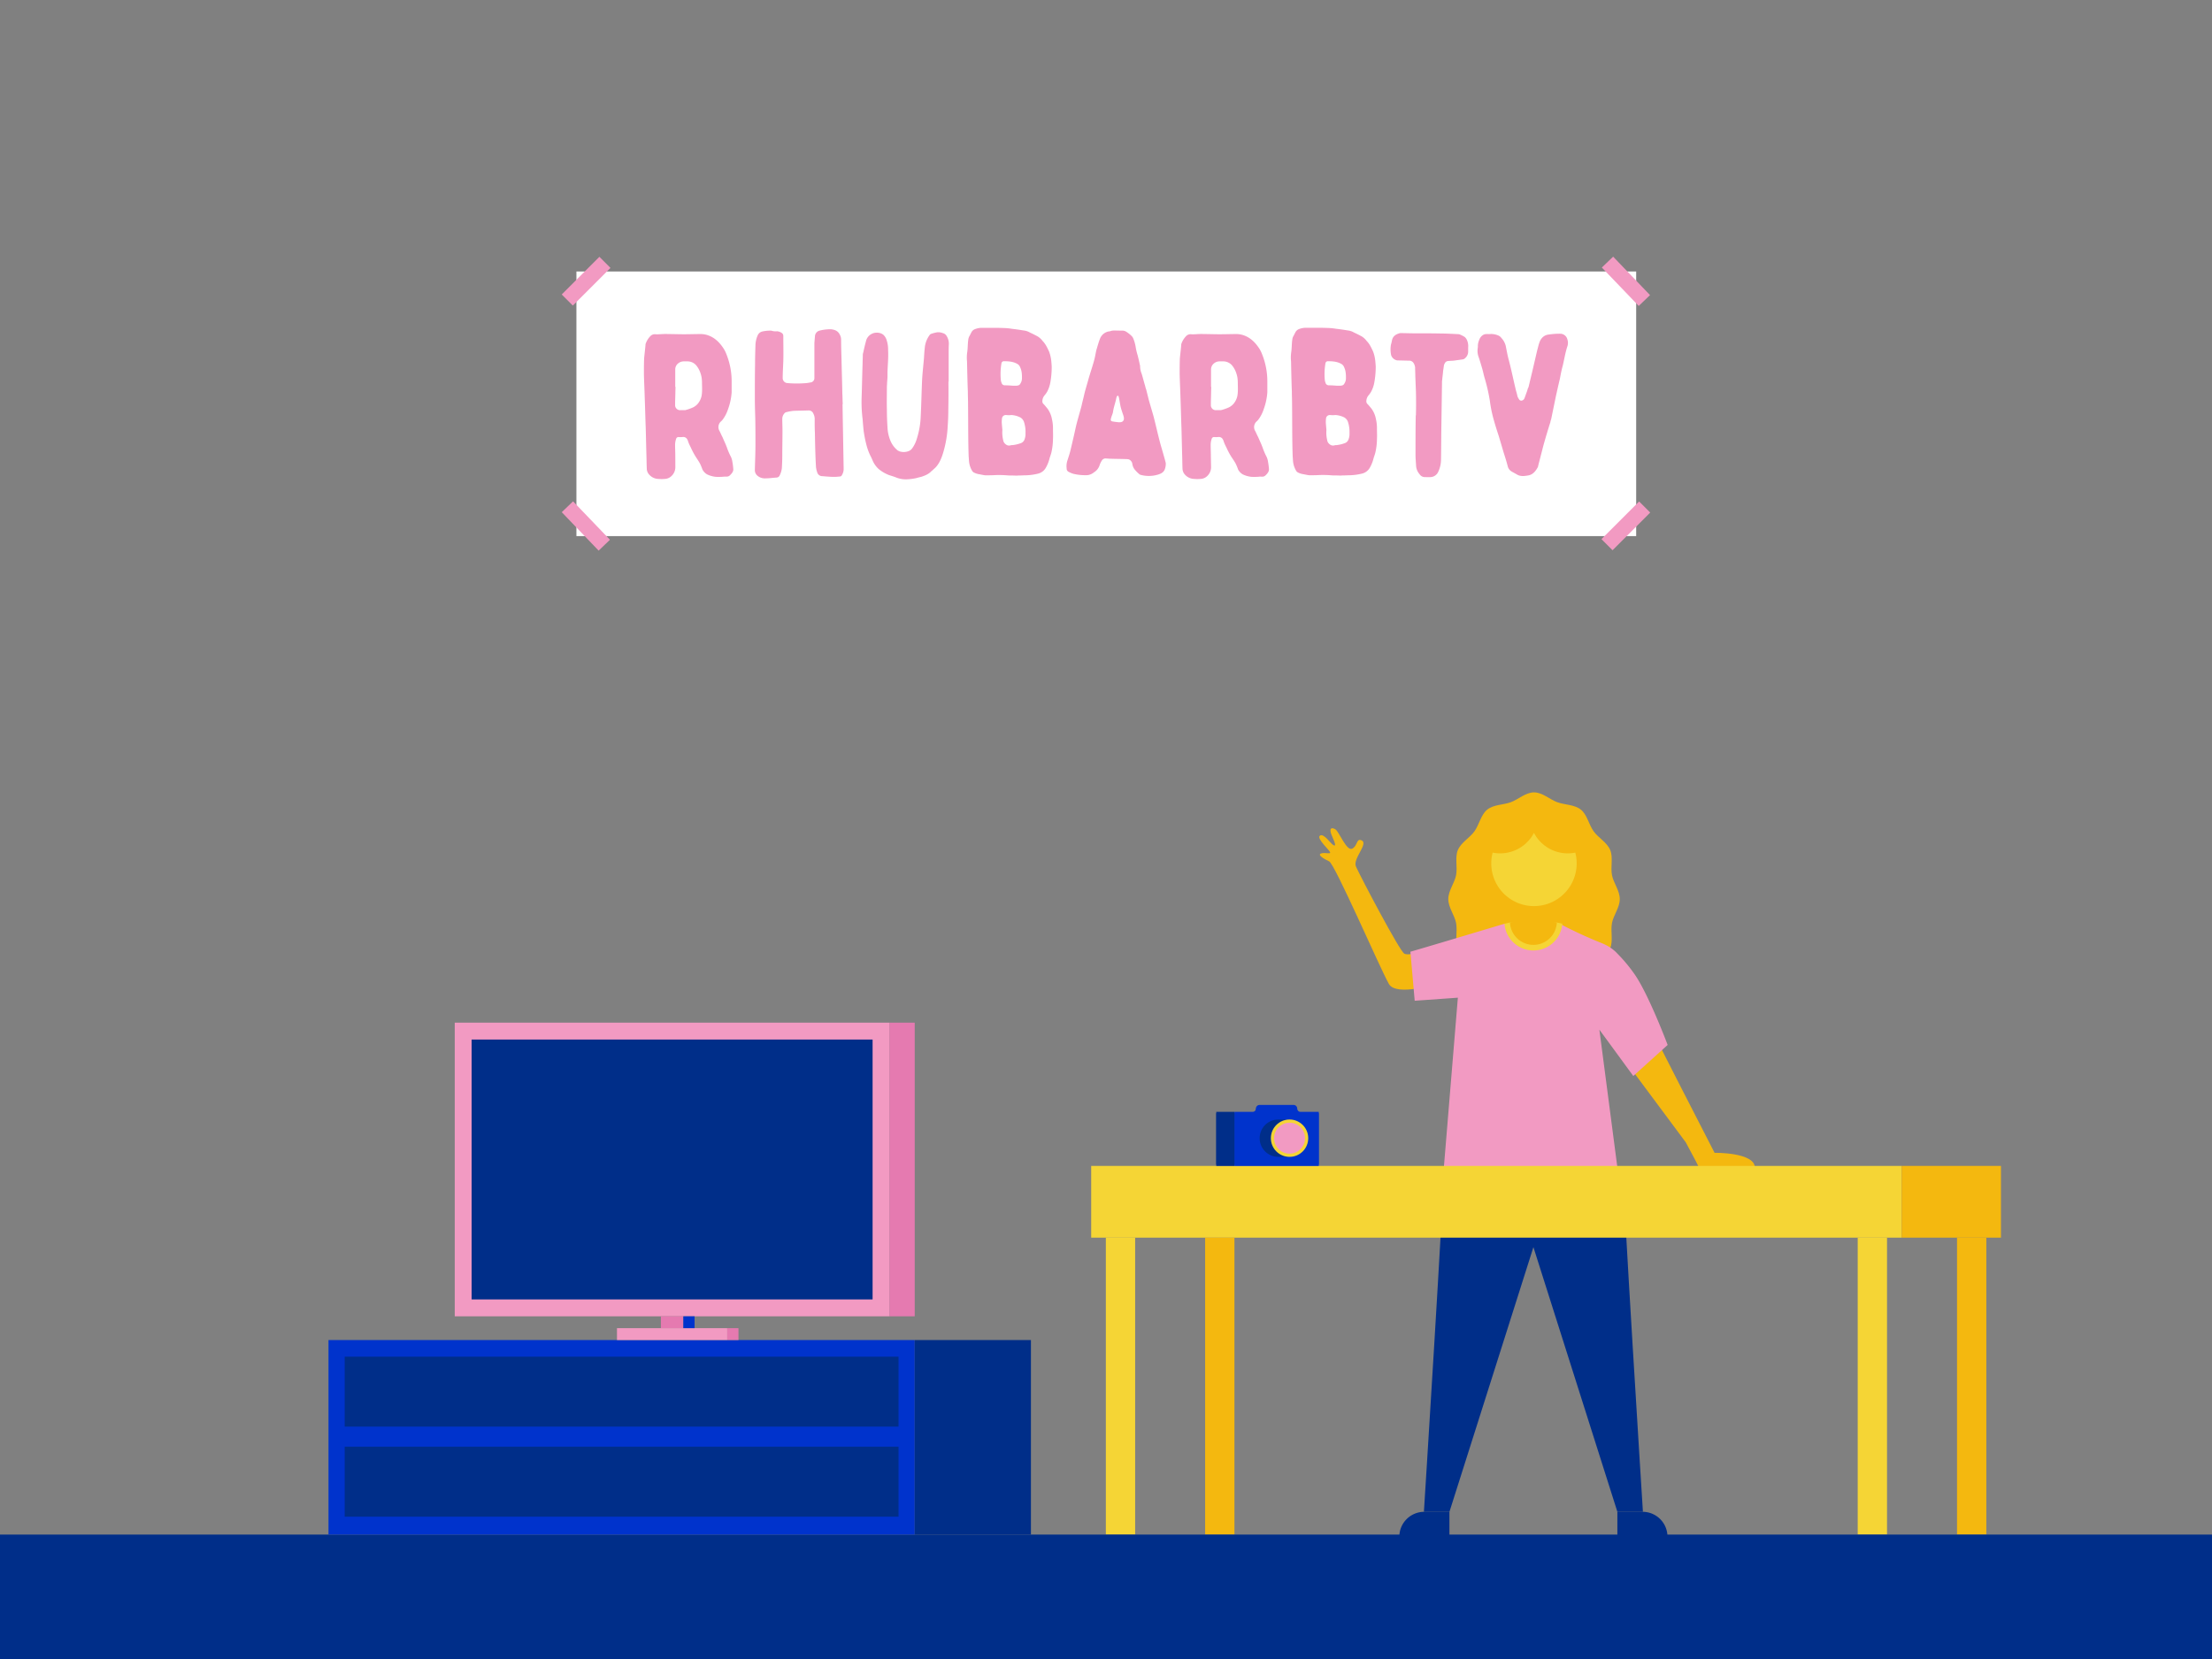 <svg id="The_Chorus" data-name="The Chorus" xmlns="http://www.w3.org/2000/svg" viewBox="0 0 1600 1200"><rect x="0" y="0" width="1600" height="1200" fill="#808080" stroke="none"/><defs><style>.cls-1{fill:#f4b80f;}.cls-2{fill:#002e89;}.cls-3{fill:#f29ac2;}.cls-4{fill:#f5d535;}.cls-5{fill:#03c;}.cls-6{fill:#e57ab0;}.cls-7{fill:#fff;}</style></defs><path class="cls-1" d="M1171.63,650.33c0,6.08-4.54,11.61-5.63,17.28-1.15,6,.94,12.81-1.27,18.13-2.34,5.62-8.7,8.9-12,13.58-3.55,4.95-4.72,12-9.2,15.66-4.68,3.81-11.79,3.4-17.25,5.46s-10.63,7.06-16.67,7.06-11.17-5-16.67-7.06-12.57-1.65-17.26-5.46c-4.47-3.63-5.65-10.71-9.19-15.66-3.35-4.68-9.71-8-12-13.58-2.21-5.32-.12-12.16-1.27-18.13-1.09-5.67-5.63-11.2-5.63-17.28s4.54-11.62,5.63-17.28c1.15-6-.94-12.82,1.27-18.14,2.34-5.62,8.7-8.9,12-13.58,3.55-5,4.72-12,9.2-15.66,4.68-3.81,11.79-3.39,17.25-5.46s10.63-7.06,16.67-7.06,11.17,5,16.67,7.06,12.57,1.66,17.26,5.46c4.47,3.64,5.65,10.71,9.19,15.66,3.35,4.68,9.71,8,12,13.58,2.21,5.32.12,12.16,1.27,18.14C1167.09,638.71,1171.63,644.24,1171.63,650.33Z"/><polygon class="cls-1" points="1120.35 671.89 1098.77 671.89 1100.39 650.33 1118.72 650.33 1120.35 671.89"/><path class="cls-1" d="M1245.82,844.68H1229c-.57-1.29-1.32-2.81-2.28-4.62l-7.37-13.8-37.83-50.87s2.61-9.87,4.23-10.77,15.82-6.21,15.82-6.21,24.68,48.52,38.63,75.46c0,0,29.17-.49,29.17,10.81Z"/><path class="cls-2" d="M1109.16,846.6h-64.92c.71,9.63-14.29,246.94-14.29,246.94h18.47l60.74-191.44,60.74,191.44h18.47s-15-237.31-14.29-246.94Z"/><path class="cls-2" d="M1030.19,1093.54h18.23a0,0,0,0,1,0,0v18a0,0,0,0,1,0,0h-36.24a0,0,0,0,1,0,0v0A18,18,0,0,1,1030.19,1093.54Z"/><path class="cls-2" d="M1169.9,1093.54h36.24a0,0,0,0,1,0,0v18a0,0,0,0,1,0,0H1187.9a18,18,0,0,1-18-18v0A0,0,0,0,1,1169.9,1093.54Z" transform="translate(2376.03 2205.07) rotate(-180)"/><polyline class="cls-2" points="1063.73 727.31 1073.21 691.06 1073.21 675.43 1071.45 675.77"/><path class="cls-1" d="M1039.43,685.55s-20.14,6.53-23.71,4.23-31.09-54.54-34.89-62.9c-2.69-5.92,9.89-17.13,3.61-19.2-3.4-1.12-2.41,4.22-6.4,6.19s-9.45-12.2-12-13.9-5.34-1.35-2.49,4.92,2.67,7.61.6,6.18-6.74-8.59-9.45-6.58,7.68,11,7.45,12.22-3.59-.26-6.51.6,1.59,3.85,5.76,5.73,36.43,76.61,43.2,88.64c5.36,9.52,35.52-.27,35.52-.27Z"/><path class="cls-3" d="M1054.51,721.66l-10.2,123.59H1170l-13.13-100.48,24.54,33.53,24.85-22.46s-14.14-37.68-24.43-51.85A111.37,111.37,0,0,0,1170,689.87a27.54,27.54,0,0,0-4.76-4.14l-.25-.18a34.3,34.3,0,0,0-6.33-3.32,325.49,325.49,0,0,1-30.51-14.08h-39.88s-50.44,15.16-68.09,20.26l3.11,35.46Z"/><path class="cls-4" d="M1092.21,667.27l-4,.88h0a21,21,0,0,0,41.87,0l-4-.87Z"/><path class="cls-1" d="M1109.16,683.46a17,17,0,0,0,16.95-16.18c-2.59-.53-5.8-.82-5.8-.82H1098s-3.21.28-5.8.81A17,17,0,0,0,1109.16,683.46Z"/><path class="cls-4" d="M1139.45,616.72a27.6,27.6,0,0,1-29.89-14.27,27.6,27.6,0,0,1-29.89,14.27,30.89,30.89,0,1,0,59.78,0Z"/><rect class="cls-4" x="1343.74" y="895.22" width="21.19" height="214.78" transform="translate(2708.67 2005.22) rotate(-180)"/><rect class="cls-4" x="799.89" y="895.22" width="21.19" height="214.78" transform="translate(1620.97 2005.22) rotate(-180)"/><rect class="cls-4" x="789.29" y="843.34" width="586.24" height="51.88" transform="translate(2164.82 1738.56) rotate(-180)"/><rect class="cls-1" x="1415.56" y="895.22" width="21.19" height="214.78" transform="translate(2852.32 2005.22) rotate(-180)"/><rect class="cls-1" x="871.72" y="895.22" width="21.19" height="214.78" transform="translate(1764.63 2005.22) rotate(-180)"/><rect class="cls-1" x="1375.53" y="843.34" width="71.83" height="51.88" transform="translate(2822.88 1738.56) rotate(-180)"/><path class="cls-5" d="M938.31,802.87h0a2.63,2.63,0,0,0-2.63-2.63h-24.6a2.64,2.64,0,0,0-2.64,2.63h0a2.36,2.36,0,0,1-2.35,2.36H892.9v38.11h61V805.23H940.67A2.36,2.36,0,0,1,938.31,802.87Z"/><rect class="cls-2" x="879.76" y="805.22" width="13.14" height="38.12"/><path class="cls-2" d="M919.26,824.28a13.5,13.5,0,0,1,13.3-13.49h-7.92a13.49,13.49,0,0,0,0,27v0h8.13A13.51,13.51,0,0,1,919.26,824.28Z"/><circle class="cls-4" cx="932.77" cy="824.28" r="13.51"/><circle class="cls-3" cx="932.77" cy="824.28" r="11.2"/><path class="cls-5" d="M938.31,801.87h0a2.63,2.63,0,0,0-2.63-2.63h-24.6a2.64,2.64,0,0,0-2.64,2.63h0a2.36,2.36,0,0,1-2.35,2.36H892.9v38.11h61V804.23H940.67A2.36,2.36,0,0,1,938.31,801.87Z"/><rect class="cls-2" x="879.76" y="804.22" width="13.14" height="38.12"/><path class="cls-2" d="M919.26,823.28a13.5,13.5,0,0,1,13.3-13.49h-7.92a13.49,13.49,0,0,0,0,27v0h8.13A13.51,13.51,0,0,1,919.26,823.28Z"/><circle class="cls-4" cx="932.77" cy="823.28" r="13.51"/><circle class="cls-3" cx="932.77" cy="823.28" r="11.2"/><rect class="cls-2" y="1110" width="1600" height="90"/><rect class="cls-5" x="237.61" y="969.29" width="424.04" height="140.71"/><rect class="cls-2" x="661.65" y="969.29" width="84.05" height="140.71"/><rect class="cls-6" x="643.38" y="739.72" width="18.27" height="212.4"/><rect class="cls-3" x="328.93" y="739.72" width="314.45" height="212.4"/><rect class="cls-6" x="478.04" y="952.12" width="16.24" height="8.58"/><rect class="cls-3" x="446.28" y="960.7" width="79.75" height="8.58"/><rect class="cls-6" x="526.03" y="960.7" width="8.12" height="8.58"/><rect class="cls-2" x="341.14" y="751.93" width="290.03" height="187.98"/><rect class="cls-5" x="494.28" y="952.12" width="8.12" height="8.58"/><rect class="cls-2" x="249.33" y="981.32" width="400.61" height="50.59"/><rect class="cls-2" x="249.33" y="1046.46" width="400.61" height="50.59"/><rect class="cls-7" x="416.94" y="196.37" width="766.55" height="191.41"/><rect class="cls-3" x="404.69" y="197.76" width="38.53" height="11.34" transform="translate(-19.68 359.33) rotate(-45)"/><rect class="cls-3" x="1156.78" y="374.76" width="38.53" height="11.34" transform="translate(75.42 942.94) rotate(-45)"/><rect class="cls-3" x="1170.38" y="184.16" width="11.34" height="38.53" transform="translate(186.69 870.99) rotate(-43.82)"/><rect class="cls-3" x="418.09" y="361.16" width="11.34" height="38.53" transform="translate(-145.39 399.38) rotate(-43.82)"/><path class="cls-3" d="M488.49,338a8.74,8.74,0,0,1-2.81,6.35,7.33,7.33,0,0,1-4.87,2.07,23.42,23.42,0,0,1-4.43,0,9.2,9.2,0,0,1-6.78-3.1,6.54,6.54,0,0,1-1.77-4.28c-.15-3.69-.15-7.38-.3-11.07-.15-5.91-.3-12-.44-17.86-.3-7.53-.45-14.91-.74-22.43-.15-5.61-.44-11.22-.59-16.83,0-3.83,0-7.67.15-11.51.29-3.39.73-6.64,1-9.89v-.44a15.11,15.11,0,0,1,3.54-5.9,4.43,4.43,0,0,1,3.69-1.33c2.07.15,4-.15,5.9-.15a19.47,19.47,0,0,1,3,0c4,0,7.82.15,11.65.15,4.14,0,8.27-.15,12.25-.15a16.77,16.77,0,0,1,4.73.74c5.46,1.77,9.15,5.61,12.1,10.33a23.18,23.18,0,0,1,1.62,3.4,52.92,52.92,0,0,1,3.84,19.77v7.82a44.37,44.37,0,0,1-2.66,12.4,25.33,25.33,0,0,1-3.69,7.23,8.81,8.81,0,0,1-1.18,1.33,5.5,5.5,0,0,0-1.18,7.23c.74,1.48,1.33,2.95,2.07,4.28.88,2.07,1.77,4,2.65,6.05a1.12,1.12,0,0,0,.3.74,50,50,0,0,0,3.25,7.67,13.84,13.84,0,0,1,1,3.69,45.36,45.36,0,0,1,.59,4.58c.3,2.06-1,3.54-2.36,4.87-1.18,1.18-2.51,1-3.84,1-.74,0-1.62.15-2.36.15a37.93,37.93,0,0,1-4.13,0,18.79,18.79,0,0,1-6.2-1.77,8.71,8.71,0,0,1-3.39-3.54,38.36,38.36,0,0,0-1.78-4.28c-.88-1.63-1.91-3.1-2.95-4.73a51.83,51.83,0,0,1-3.69-6.93,15.58,15.58,0,0,1-.74-1.48,20.9,20.9,0,0,1-1.32-3.24c-.59-1.92-1.92-3.1-4-2.81a17.45,17.45,0,0,1-2.8,0,1.72,1.72,0,0,0-1.77,1.33,13.5,13.5,0,0,0-.74,4.28c0,2.66.15,5.31.15,8Zm.14-58.14c-.14,3.39-.14,6.78-.29,10.33v2.65a3.57,3.57,0,0,0,3.84,3.84h2.95a2.46,2.46,0,0,0,1-.15,33.82,33.82,0,0,0,5-1.77,10.59,10.59,0,0,0,3.54-2.66,13.08,13.08,0,0,0,2.8-5.75c.6-3.25.3-6.64.3-9.89a28.18,28.18,0,0,0-.3-3.54,21.81,21.81,0,0,0-1.32-4.43,17.68,17.68,0,0,0-2.37-4,8.37,8.37,0,0,0-6.64-3.1h-2.8a6.43,6.43,0,0,0-4,1.62,5.54,5.54,0,0,0-1.92,4.28V279.9Z"/><path class="cls-3" d="M609.79,313.54c.15,8.71.3,17.27.45,25.83a8.38,8.38,0,0,1-1.18,4.13,1.85,1.85,0,0,1-1.92,1.18c-4.28.59-8.56,0-12.84-.29a3.78,3.78,0,0,1-3.25-2.95,15.51,15.51,0,0,1-.88-4.58c-.45-8-.59-16.08-.74-24.05-.15-3-.15-6.05-.15-9a8.53,8.53,0,0,0-1-4.72,3.51,3.51,0,0,0-3.4-2.21c-3.69.15-7.23.15-10.92.29a33.2,33.2,0,0,0-5.31,1c-.44,0-.89.44-1.18.73a6.09,6.09,0,0,0-1.63,4.14c0,2.8.15,5.75.15,8.56,0,6.05-.15,12.1-.15,18.15,0,3-.14,5.9-.29,8.71A15.79,15.79,0,0,1,564,343.8a2.62,2.62,0,0,1-2.06,1.62c-2.81.15-5.61.59-8.41.59a8.13,8.13,0,0,1-5.47-1.77A5.26,5.26,0,0,1,546,340c.15-6.2.44-12.4.44-18.74s0-12.84-.15-19.33c-.14-4.58-.29-9.3-.29-13.88,0-8,0-16.08.15-24.2,0-4.72.14-9.45.29-14.17A18.83,18.83,0,0,1,548,242.7a4.83,4.83,0,0,1,3.54-2.95,25.58,25.58,0,0,1,5.75-.59h.6a10.31,10.31,0,0,0,4.27.45,7.63,7.63,0,0,1,3.25,1.18,2.59,2.59,0,0,1,1.18,2.21c0,6.05.15,12.1,0,18.15-.14,4.13-.44,8.27-.44,12.25a3.59,3.59,0,0,0,3.39,3.69,76.7,76.7,0,0,0,11.66.15,27.8,27.8,0,0,0,4.87-.59,3.1,3.1,0,0,0,3-3.1V248.17c.14-1.78.29-3.55.44-5.32a4.44,4.44,0,0,1,3.24-3.69,31.72,31.72,0,0,1,8.27-1c2.8.29,5.16,1.18,6.49,4a7.48,7.48,0,0,1,.89,3.55c0,4.72.15,9.29.29,13.87.15,8.26.45,16.53.59,24.94.15,2.51.15,5.17.3,7.82h-.15Q609.58,302.92,609.79,313.54Z"/><path class="cls-3" d="M685.94,296c0,4.13-.15,8.12-.44,12.25a80.12,80.12,0,0,1-3.1,18.6c-1.18,4-2.66,8-5.61,11.21-.59.59-1.33,1.18-1.92,1.77s-.88.74-1.18,1c-1.92,2.06-4.43,3.1-7.08,4-1.18.3-2.51.59-3.84,1a39,39,0,0,1-7.23.88,18.51,18.51,0,0,1-6.94-1.18c-1.77-.74-3.83-1.33-5.61-1.92a27.27,27.27,0,0,1-7.52-4.43,18,18,0,0,1-4-5.46c-.59-1.33-1.18-2.8-1.92-4.13a41.08,41.08,0,0,1-2.65-7.08,87.19,87.19,0,0,1-1.92-9c-.3-1.62-.44-3.39-.59-5s-.3-3.55-.44-5.32a99.51,99.51,0,0,1-.74-14.9c.29-8.56.44-17.12.74-25.83,0-1.92.14-3.84.14-5.76a5.25,5.25,0,0,1,.3-1.62c.59-2.66,1.18-5.31,1.92-8a7.89,7.89,0,0,1,4.28-5.61c2.8-1.47,6.93-1,8.85,1.18a8.64,8.64,0,0,1,1.77,3,21.86,21.86,0,0,1,1.18,7.67c.3,5.31-.29,10.63-.44,15.94v2.51c0,1.62-.15,3.25-.29,4.87,0,1.18-.15,2.36-.15,3.54,0,5.31-.15,10.63,0,15.94,0,4.28.15,8.71.44,13a28.24,28.24,0,0,0,1.92,9.15,17.82,17.82,0,0,0,5.61,7.67c.44.15.88.44,1.33.59a9.89,9.89,0,0,0,6.2-.15,5.74,5.74,0,0,0,3-2.36,22.82,22.82,0,0,0,3.24-6.93A60.73,60.73,0,0,0,666,300.85c.44-8.85.59-17.56,1-26.42.3-5.16.89-10.18,1.33-15.34.15-2.51.29-5,.59-7.53a18.19,18.19,0,0,1,3.69-9.45c.29-.29.59-.59.88-.59a23.67,23.67,0,0,1,4.58-1.18,9.22,9.22,0,0,1,3.84.59,4.35,4.35,0,0,1,2.8,2.07,10.5,10.5,0,0,1,1.62,5.9c-.14,2.36-.14,4.58-.14,6.94v20.22h-.15C686.09,282.7,686.09,289.34,685.94,296Z"/><path class="cls-3" d="M759.73,276.65a22.1,22.1,0,0,1-2.36,6.79,17.08,17.08,0,0,1-1.92,2.65,6.67,6.67,0,0,0-1.48,4.43,2.58,2.58,0,0,0,.89,1.77c1,1,1.92,2.22,2.8,3.25a18.62,18.62,0,0,1,3.25,7.67,29,29,0,0,1,.74,7.09c0,2.36.14,4.87,0,7.23a45.75,45.75,0,0,1-1.18,9.89,23.72,23.72,0,0,1-.74,2.36c-.15.59-.45,1.18-.59,1.92a26.18,26.18,0,0,1-2.51,6.34,8.83,8.83,0,0,1-5.91,4.58,41.16,41.16,0,0,1-8.55,1.18c-1.78,0-3.69.15-5.47.15-1.47.14-3,0-4.42,0a40.72,40.72,0,0,1-4.28-.15,70.72,70.72,0,0,0-8-.15c-2.36.15-4.87.15-7.38.15a19.3,19.3,0,0,1-2.51-.44c-.59,0-1.18-.3-1.62-.3a12.43,12.43,0,0,1-4.14-1.33,3,3,0,0,1-1.18-1.18,16.1,16.1,0,0,1-2.21-6.49c-.15-1.18-.15-2.51-.3-3.84-.44-12.54-.29-25.24-.44-37.78,0-3.1-.15-6.05-.15-9.15-.29-7.23-.44-14.61-.59-21.84a26.61,26.61,0,0,1,.15-6.79c.44-2.95.3-5.9.74-8.86a6.92,6.92,0,0,1,.74-2.5c.59-1,1-1.92,1.47-2.81a4.86,4.86,0,0,1,2.51-2.36,13.77,13.77,0,0,1,5.46-1h5.91c3.24,0,6.49,0,9.74.14a43,43,0,0,1,5.9.59c2.8.3,5.61.74,8.41,1.19a11.06,11.06,0,0,1,4.43,1.47c1.92.89,3.69,1.77,5.61,2.81a12.32,12.32,0,0,1,3.54,3.24c2.21,2.22,3.39,4.87,4.72,7.68a27.51,27.51,0,0,1,1.63,7.08c.14,1.62.29,3.25.29,4.13A63.29,63.29,0,0,1,759.73,276.65ZM735.23,279c1.18-.15,2.21-.29,2.8-1.48a7.16,7.16,0,0,0,1.18-4.28,26.27,26.27,0,0,0-.14-3.24,13.55,13.55,0,0,0-1.33-4.73,4.42,4.42,0,0,0-1.92-2.06c-2.81-1.62-6.05-1.92-9.3-1.92-1.33-.15-2.06.59-2.21,1.92a46.17,46.17,0,0,0-.44,11.07,8.44,8.44,0,0,0,.59,2.65,2.41,2.41,0,0,0,2.5,1.78c1.92,0,3.84.14,5.76.29Zm-9.59,39.4a4.35,4.35,0,0,0,.88,2.07c1.18,1.33,2.51,2.21,4.58,1.62a5.24,5.24,0,0,1,1.47-.14,26,26,0,0,0,5.61-1.33,4.43,4.43,0,0,0,3-3.1,10.78,10.78,0,0,0,.59-4.28,22.36,22.36,0,0,0-1.18-8.27,6,6,0,0,0-2.51-3,16.43,16.43,0,0,0-6.49-1.77,16.44,16.44,0,0,1-3.84,0,2.77,2.77,0,0,0-3,2.51,21.46,21.46,0,0,0-.15,3.1c.15,1.92.3,3.69.45,5.17A23.3,23.3,0,0,0,725.64,318.41Z"/><path class="cls-3" d="M811.38,239.16a5.46,5.46,0,0,1,3.83,1.18,18.73,18.73,0,0,1,3.69,3.1,5.32,5.32,0,0,1,.74,1.18,28.64,28.64,0,0,1,1.92,6.94,42.76,42.76,0,0,0,1.33,5.46c.59,2.36,1.18,4.72,1.62,7.08a1.12,1.12,0,0,1,.15.59,14.82,14.82,0,0,0,1.18,5.76c.88,2.95,1.62,5.9,2.51,8.86a15.78,15.78,0,0,0,.74,2.5l1.77,7.09c1.18,4.28,2.51,8.56,3.69,12.84,1.47,5.75,2.8,11.66,4.28,17.41.88,3.4,1.91,6.64,2.8,9.89.59,2.07,1.18,4,1.62,6a11.65,11.65,0,0,1-.73,4.43c-.89,2.36-3,3.25-5,3.84a22.69,22.69,0,0,1-12.55.14.74.74,0,0,0-.44-.14,23.87,23.87,0,0,1-3.39-3.25,8.25,8.25,0,0,1-2.07-4.43,4.23,4.23,0,0,0-2.66-3.39c-.44,0-.88-.15-1.32-.15-4.14-.15-8.27-.15-12.4-.29-.74,0-1.62-.15-2.51-.15a3.11,3.11,0,0,0-3.1,1.33,16.34,16.34,0,0,0-1.62,3.24,9.26,9.26,0,0,1-4,5.32,13,13,0,0,1-1.77,1.18,8.43,8.43,0,0,1-4.28,1,36.5,36.5,0,0,1-9-1,18.38,18.38,0,0,1-3.54-1.48,2.59,2.59,0,0,1-1.33-2.51,12.73,12.73,0,0,1,.59-5.75c.74-2.37,1.62-4.88,2.21-7.38s1.18-5,1.77-7.53c.89-3.69,1.63-7.38,2.51-11.07,1.18-4.57,2.51-9,3.69-13.43.59-2.8,1.33-5.46,1.92-8.12s1.48-5.46,2.21-8.11c.6-1.92,1-3.69,1.63-5.61,1.18-4,2.51-7.82,3.54-11.81.59-2.21.89-4.57,1.48-6.93.88-2.81,1.62-5.76,2.8-8.56a8.53,8.53,0,0,1,6.2-4.73h.59c1.92-.88,3.84-.59,5.9-.59Zm-1.48,66.27c2.21,0,3.39-1.33,3-3.54a15.58,15.58,0,0,0-.74-2.51c-.59-1.77-1.18-3.55-1.62-5.32-.44-2.21-.74-4.28-1.18-6.49-.15-.3-.15-.59-.3-.89-.29-.59-.73-.59-1.18,0-.14.3-.29.89-.44,1.33-.59,3.25-1.92,6.5-2.36,9.89a6.51,6.51,0,0,1-.44,1.62c-.3.89-.74,1.92-1,3-.44,1.47-.14,2.21,1.33,2.36,1.63.29,3.1.44,4.58.59Z"/><path class="cls-3" d="M876,338a8.73,8.73,0,0,1-2.8,6.35,7.33,7.33,0,0,1-4.87,2.07,23.42,23.42,0,0,1-4.43,0,9.23,9.23,0,0,1-6.79-3.1,6.59,6.59,0,0,1-1.77-4.28c-.15-3.69-.15-7.38-.29-11.07-.15-5.91-.3-12-.45-17.86-.29-7.53-.44-14.91-.73-22.43-.15-5.61-.45-11.22-.59-16.83,0-3.83,0-7.67.14-11.51.3-3.39.74-6.64,1-9.89v-.44a15,15,0,0,1,3.54-5.9,4.43,4.43,0,0,1,3.69-1.33c2.06.15,4-.15,5.9-.15a19.34,19.34,0,0,1,2.95,0c4,0,7.83.15,11.66.15,4.14,0,8.27-.15,12.25-.15a16.64,16.64,0,0,1,4.72.74c5.47,1.77,9.15,5.61,12.11,10.33a24.25,24.25,0,0,1,1.62,3.4,52.92,52.92,0,0,1,3.84,19.77v7.82a44.37,44.37,0,0,1-2.66,12.4,25.59,25.59,0,0,1-3.69,7.23,9.4,9.4,0,0,1-1.18,1.33,5.49,5.49,0,0,0-1.18,7.23c.74,1.48,1.33,2.95,2.07,4.28.88,2.07,1.77,4,2.65,6.05a1.12,1.12,0,0,0,.3.74,49.92,49.92,0,0,0,3.24,7.67,13.84,13.84,0,0,1,1,3.69,45.36,45.36,0,0,1,.59,4.58c.29,2.06-1,3.54-2.36,4.87s-2.51,1-3.84,1c-.74,0-1.62.15-2.36.15a37.93,37.93,0,0,1-4.13,0,18.79,18.79,0,0,1-6.2-1.77,8.8,8.8,0,0,1-3.4-3.54,36.52,36.52,0,0,0-1.77-4.28c-.88-1.63-1.92-3.1-3-4.73a50.7,50.7,0,0,1-3.69-6.93,15.58,15.58,0,0,1-.74-1.48,22,22,0,0,1-1.33-3.24c-.59-1.92-1.91-3.1-4-2.81a17.45,17.45,0,0,1-2.8,0,1.74,1.74,0,0,0-1.78,1.33,13.78,13.78,0,0,0-.73,4.28c0,2.66.14,5.31.14,8Zm.15-58.14c-.15,3.39-.15,6.78-.29,10.33v2.65a3.56,3.56,0,0,0,3.83,3.84h3a2.48,2.48,0,0,0,1-.15,33.82,33.82,0,0,0,5-1.77,10.59,10.59,0,0,0,3.54-2.66,13.08,13.08,0,0,0,2.8-5.75c.59-3.25.3-6.64.3-9.89a28.18,28.18,0,0,0-.3-3.54,21.21,21.21,0,0,0-1.33-4.43,17.65,17.65,0,0,0-2.36-4,8.37,8.37,0,0,0-6.64-3.1h-2.8a6.48,6.48,0,0,0-4,1.62,5.57,5.57,0,0,0-1.92,4.28V279.9Z"/><path class="cls-3" d="M994.08,276.65a22.11,22.11,0,0,1-2.37,6.79,17.71,17.71,0,0,1-1.91,2.65,6.67,6.67,0,0,0-1.48,4.43,2.57,2.57,0,0,0,.88,1.77c1,1,1.92,2.22,2.81,3.25a18.62,18.62,0,0,1,3.25,7.67,29,29,0,0,1,.73,7.09c0,2.36.15,4.87,0,7.23a44.54,44.54,0,0,1-1.18,9.89,21.13,21.13,0,0,1-.73,2.36c-.15.59-.45,1.18-.59,1.92A26.18,26.18,0,0,1,991,338a8.83,8.83,0,0,1-5.91,4.58,41.25,41.25,0,0,1-8.56,1.18c-1.77,0-3.69.15-5.46.15-1.47.14-2.95,0-4.43,0a40.62,40.62,0,0,1-4.27-.15,70.72,70.72,0,0,0-8-.15c-2.37.15-4.87.15-7.38.15a19,19,0,0,1-2.51-.44c-.59,0-1.18-.3-1.63-.3a12.45,12.45,0,0,1-4.13-1.33,3,3,0,0,1-1.18-1.18,16.1,16.1,0,0,1-2.21-6.49c-.15-1.18-.15-2.51-.3-3.84-.44-12.54-.29-25.24-.44-37.78,0-3.1-.15-6.05-.15-9.15-.29-7.23-.44-14.61-.59-21.84a26.17,26.17,0,0,1,.15-6.79c.44-2.95.29-5.9.74-8.86a6.91,6.91,0,0,1,.73-2.5c.6-1,1-1.92,1.48-2.81a4.86,4.86,0,0,1,2.51-2.36,13.77,13.77,0,0,1,5.46-1h5.9c3.25,0,6.5,0,9.74.14a43,43,0,0,1,5.91.59c2.8.3,5.61.74,8.41,1.19a11.11,11.11,0,0,1,4.43,1.47c1.92.89,3.69,1.77,5.61,2.81a12.45,12.45,0,0,1,3.54,3.24c2.21,2.22,3.39,4.87,4.72,7.68a27.09,27.09,0,0,1,1.62,7.08c.15,1.62.3,3.25.3,4.13A64.24,64.24,0,0,1,994.08,276.65ZM969.58,279c1.18-.15,2.21-.29,2.8-1.48a7.16,7.16,0,0,0,1.18-4.28,24.53,24.53,0,0,0-.15-3.24,13.32,13.32,0,0,0-1.32-4.73,4.42,4.42,0,0,0-1.92-2.06c-2.81-1.62-6-1.92-9.3-1.92-1.33-.15-2.07.59-2.21,1.92a46.7,46.7,0,0,0-.45,11.07,8.73,8.73,0,0,0,.59,2.65,2.42,2.42,0,0,0,2.51,1.78c1.92,0,3.84.14,5.76.29Zm-9.6,39.4a4.46,4.46,0,0,0,.89,2.07c1.18,1.33,2.51,2.21,4.57,1.62a5.35,5.35,0,0,1,1.48-.14,26,26,0,0,0,5.61-1.33,4.45,4.45,0,0,0,3-3.1,10.78,10.78,0,0,0,.59-4.28,22.57,22.57,0,0,0-1.18-8.27,6,6,0,0,0-2.51-3,16.48,16.48,0,0,0-6.49-1.77,16.44,16.44,0,0,1-3.84,0,2.75,2.75,0,0,0-2.95,2.51,21.46,21.46,0,0,0-.15,3.1c.15,1.92.3,3.69.44,5.17A23.6,23.6,0,0,0,960,318.41Z"/><path class="cls-3" d="M1024.18,283.29c-.15-3.84-.3-7.67-.45-11.36,0-2.07-.14-4.14-.14-6.2a7.87,7.87,0,0,0-1.18-3.25,3.79,3.79,0,0,0-3-1.62c-2.8,0-5.6-.15-8.56-.15a5.63,5.63,0,0,1-4.57-3.69,19.94,19.94,0,0,1-.15-7.82,23.23,23.23,0,0,0,.74-3.1c.59-2.8,2.66-4.28,5.31-5a2.18,2.18,0,0,1,1-.15c3.24,0,6.64.15,10,.15,6.64,0,13.28,0,19.92.15,3.84,0,7.68.29,11.52.44a4,4,0,0,1,1.77.44,21.66,21.66,0,0,1,3.1,1.63,6.51,6.51,0,0,1,1.47,1.92,10.61,10.61,0,0,1,1,5.6v2.66a6.3,6.3,0,0,1-2.07,5,3.15,3.15,0,0,1-1.77,1l-6.35.89c-1.33.15-2.8.15-4.13.29a2.92,2.92,0,0,0-2.66,1.77,5.61,5.61,0,0,0-.59,1.63c-.14,1.47-.44,2.8-.59,4.28-.14,1.92-.44,3.83-.59,5.6a1.84,1.84,0,0,1-.15.89c-.14,10-.29,20.22-.44,30.4-.15,8.86-.15,17.86-.29,26.71a21.18,21.18,0,0,1-2.07,9,6.42,6.42,0,0,1-5.31,3.69c-1.48.14-2.95,0-4.58,0a4.52,4.52,0,0,1-3.54-2.07,10.21,10.21,0,0,1-2.51-5.75c-.15-2.81-.44-5.61-.44-8.56,0-8.86,0-17.86.15-26.86v-1.33h.14C1024.32,294.8,1024.32,289.05,1024.18,283.29Z"/><path class="cls-3" d="M1083.5,242.56a5.44,5.44,0,0,1,2.51,1.92,13,13,0,0,1,3.1,5.6c.74,3.55,1.33,7.23,2.36,10.78,1.92,7.38,3.39,14.76,5.17,22,.44,1.33.73,2.65,1,3.83a7.83,7.83,0,0,0,1,1.92c.74,1.48,2.22,1.48,3.4.45a3.19,3.19,0,0,0,.73-1.19c.45-1.18.89-2.5,1.33-3.68a25.66,25.66,0,0,0,1-3.1,5.71,5.71,0,0,0,.59-1.33q1.32-5.53,2.65-11.07c1.18-5,2.36-10.18,3.54-15.2.59-2.07,1-4.13,1.78-6.2,1.18-2.95,3.39-5,6.64-5.31a51,51,0,0,1,8.26-.59,5.33,5.33,0,0,1,5.17,4.13,8,8,0,0,1,.14,4.57c-1.62,4.73-2.36,9.74-3.54,14.61-.88,3.1-1.47,6.35-2.06,9.45-1,4.13-1.92,8.26-2.81,12.25L1122,303.21a12.16,12.16,0,0,0-.59,2.22c-1.62,5-3.1,10-4.58,15.2-.73,2.51-1.32,5.16-2.06,7.82-.74,3.1-1.63,6.2-2.36,9.3,0,.15,0,.29-.15.29-1.62,2.95-3.69,5.46-7.23,5.91-2.51.44-5.17.73-7.53-.59-1.47-.89-3-1.63-4.43-2.51a6.09,6.09,0,0,1-2.51-3.69c-.88-3.4-1.91-6.64-2.95-9.89l-3.54-11.95c-1.18-3.55-2.36-7.24-3.39-10.93a91.91,91.91,0,0,1-3-14.31,128.59,128.59,0,0,0-3.68-16.24c-.74-2.36-1.19-4.87-1.92-7.37-.89-3-1.77-6.06-2.81-9a13,13,0,0,1-.44-5.31,9,9,0,0,0,.15-1.92,11.48,11.48,0,0,1,1-4.43,6.66,6.66,0,0,1,2.8-3.54,5.61,5.61,0,0,1,1.63-.59,15.52,15.52,0,0,1,2.65,0A13.24,13.24,0,0,1,1083.5,242.56Z"/></svg>
